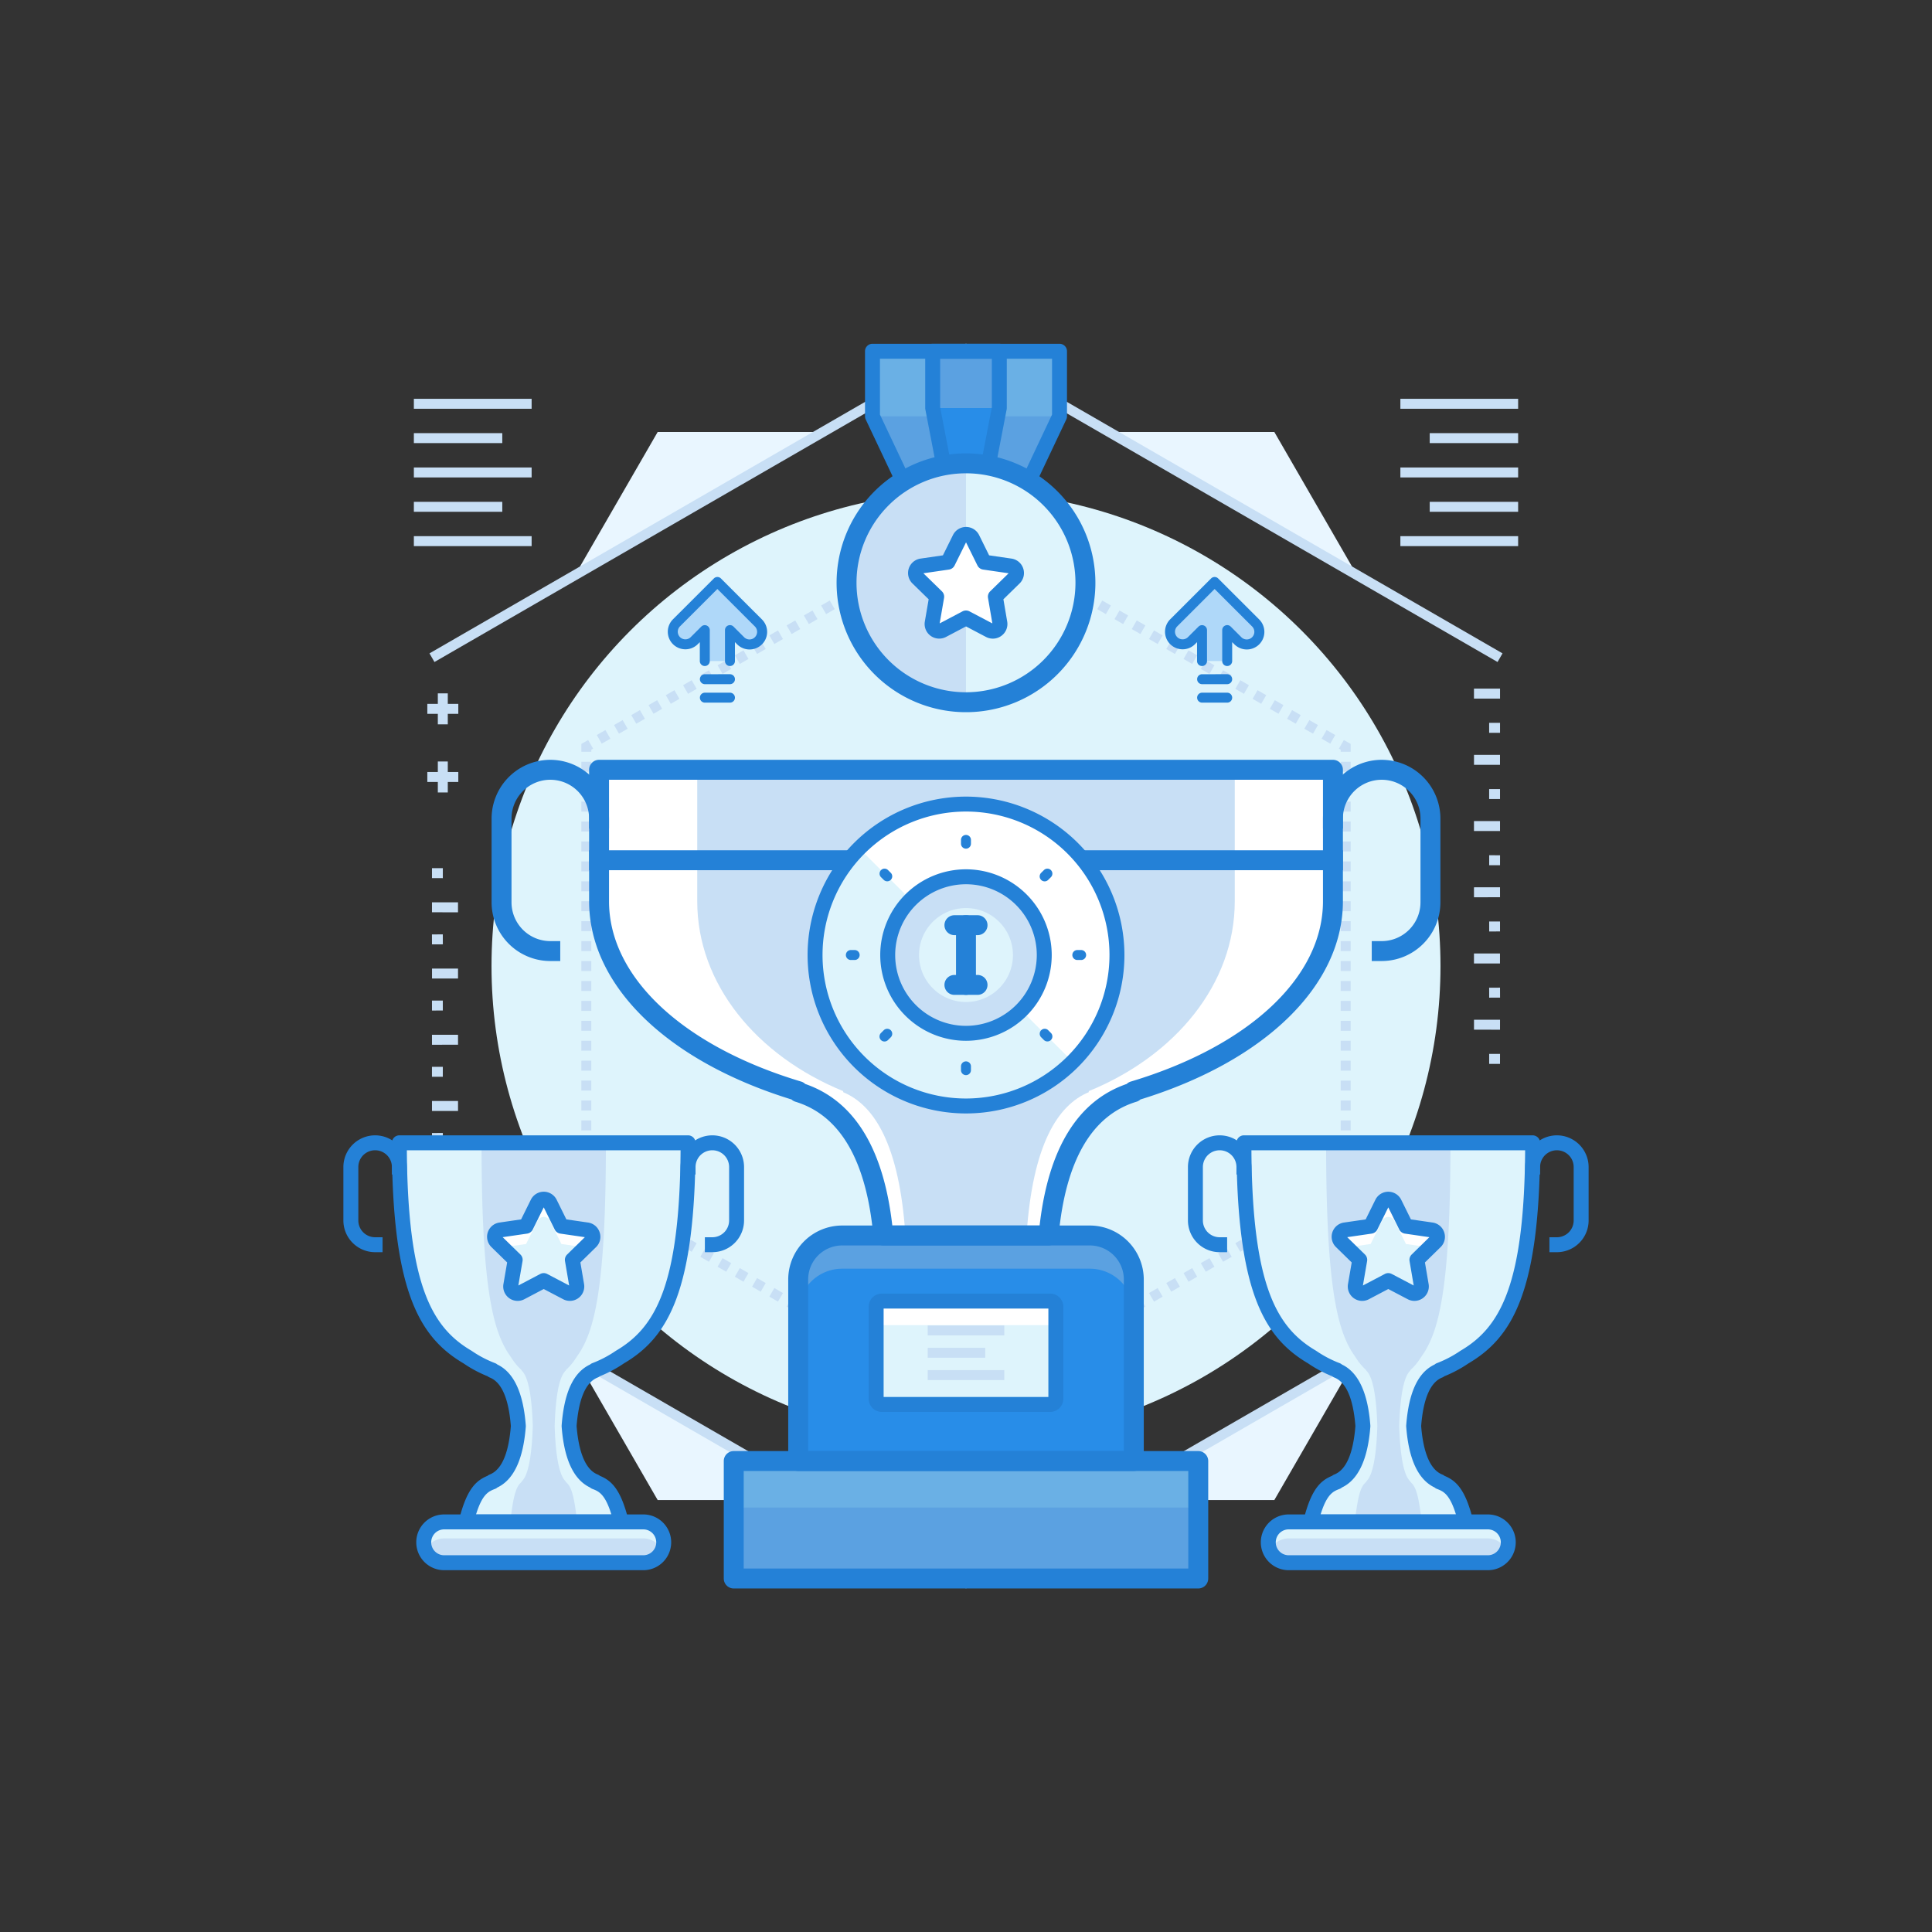 <svg id="SvgjsSvg1344" width="550" height="550" xmlns="http://www.w3.org/2000/svg" version="1.1" xmlns:xlink="http://www.w3.org/1999/xlink" xmlns:svgjs="http://svgjs.com/svgjs"><rect width="100%" height="100%" fill="#333333" stroke="none"/><defs id="SvgjsDefs1345"></defs><g id="SvgjsG1346"><svg xmlns="http://www.w3.org/2000/svg" viewBox="0 0 512 512" width="550" height="550"><circle cx="256" cy="256.004" r="125.746" fill="#def4fc" class="colordef4fc svgShape"></circle><path fill="#e9f6ff" d="m174.291 114.48-21.893 37.92 65.679-37.92h-43.786zM337.711 114.48h-43.793l65.687 37.922-21.894-37.922zM293.918 397.528h43.793l21.894-37.921-65.687 37.921zM152.396 359.608l21.895 37.92h43.786l-65.681-37.92z" class="colore9f6ff svgShape"></path><path fill="#c8dff5" d="m396.865 336.57-140.867 81.326-140.863-81.326-1.32 2.287 142.183 82.088 142.187-82.088-1.32-2.287zM255.998 91.063 113.815 173.15l1.32 2.287 140.863-81.325 140.867 81.325 1.32-2.287-142.187-82.087zM355.302 312.778v.558l-.483.278 1.32 2.287 1.803-1.041v-2.082h-2.64z" class="colorc8dff5 svgShape"></path><path fill="#c8dff5" d="m281.637 355.864 1.32 2.287 2.287-1.32-1.32-2.287Zm4.574-2.64 1.32 2.286 2.287-1.32-1.32-2.287Zm4.574-2.641 1.32 2.287 2.287-1.32-1.32-2.287Zm4.574-2.641 1.32 2.287 2.287-1.32-1.32-2.287Zm-36.59 21.126 1.32 2.286 2.286-1.32-1.32-2.287Zm41.163-23.766 1.321 2.286 2.287-1.32-1.321-2.286Zm-36.59 21.124 1.32 2.287 2.287-1.32-1.32-2.287Zm9.148-5.28 1.32 2.286 2.287-1.32-1.32-2.287Zm-4.574 2.64 1.32 2.286 2.287-1.32-1.32-2.287Zm9.148-5.281 1.32 2.286 2.287-1.32-1.32-2.287Zm50.312-29.047 1.32 2.286 2.287-1.32-1.32-2.287Zm4.573-2.64 1.32 2.286 2.287-1.32-1.32-2.287Zm9.148-5.281 1.32 2.285 2.287-1.32-1.32-2.286Zm-36.59 21.124 1.32 2.287 2.286-1.32-1.32-2.287Zm41.164-23.766 1.32 2.287 2.287-1.32-1.32-2.287Zm6.86-3.96-2.286 1.32 1.32 2.287 2.287-1.32Zm-16.008 9.241 1.32 2.287 2.287-1.32-1.32-2.287ZM309.08 340.02l1.32 2.287 2.287-1.32-1.32-2.287Zm4.574-2.64 1.32 2.286 2.287-1.32-1.32-2.286Zm4.574-2.641 1.32 2.287 2.287-1.32-1.32-2.287Zm4.574-2.64 1.32 2.286 2.287-1.32-1.32-2.287ZM256.481 370.387l-.483.279-.483-.279-1.32 2.287 1.803 1.041 1.803-1.041-1.32-2.287zM203.886 343.626l2.286 1.321 1.32-2.286-2.286-1.32Zm-13.721-7.921 2.287 1.32 1.32-2.285-2.287-1.322Zm-9.147-5.28 2.287 1.32 1.32-2.288-2.287-1.32Zm18.294 10.562 2.287 1.32 1.32-2.287-2.287-1.32Zm-13.72-7.922 2.286 1.32 1.32-2.287-2.286-1.32Zm-27.441-15.844 2.286 1.32 1.32-2.287-2.286-1.32Zm4.573 2.641 2.287 1.32 1.32-2.287-2.287-1.32Zm4.573 2.64 2.287 1.32 1.32-2.285-2.286-1.32Zm9.148 5.282 2.287 1.32 1.32-2.287-2.287-1.32Zm-4.574-2.64 2.287 1.32 1.32-2.288-2.287-1.32Zm22.867 13.202 2.288 1.32 1.32-2.287-2.287-1.32Zm45.735 26.405 2.287 1.32 1.32-2.285-2.286-1.32Zm-4.573-2.64 2.287 1.32 1.32-2.286-2.287-1.32Zm15.041 5.635-1.32 2.287 2.287 1.32 1.32-2.286Zm-19.614-8.275 2.286 1.32 1.32-2.287-2.286-1.32Zm13.72 7.922 2.287 1.32 1.32-2.287-2.287-1.32ZM222.18 354.19l2.286 1.32 1.32-2.287-2.286-1.32Zm-4.574-2.642 2.287 1.321 1.32-2.286-2.287-1.32Zm-4.573-2.64 2.287 1.32 1.32-2.286-2.287-1.32Zm13.72 7.921 2.287 1.321 1.32-2.286-2.286-1.32Zm-18.294-10.561 2.287 1.32 1.32-2.287-2.287-1.32ZM156.701 313.336v-.558h-2.64v2.082l1.803 1.041 1.32-2.287-.483-.278zM154.06 278.45h2.64v-2.64h-2.64Zm0 5.281h2.64v-2.64h-2.64Zm0 5.281h2.64v-2.64h-2.64Zm0-15.843h2.64v-2.64h-2.64Zm0-5.28h2.64v-2.642h-2.64Zm0 42.248h2.64v-2.641h-2.64Zm0-47.53h2.64v-2.64h-2.64Zm0 42.249h2.64v-2.641h-2.64Zm0-5.281h2.64v-2.641h-2.64Zm0-5.281h2.64v-2.641h-2.64Zm0-68.655h2.64V223h-2.64Zm0 5.282h2.64v-2.641h-2.64Zm0-15.844h2.64v-2.64h-2.64Zm0 5.281h2.64v-2.64h-2.64Zm0-18.483v2.64h2.64v-2.64Zm0 7.92h2.64v-2.64h-2.64Zm0 36.969h2.64v-2.64h-2.64Zm0 5.28h2.64v-2.64h-2.64Zm0 5.282h2.64v-2.64h-2.64Zm0-21.124h2.64v-2.641h-2.64Zm0 5.28h2.64v-2.64h-2.64ZM155.864 196.11l-1.803 1.042v2.082h2.64v-.558l.483-.279-1.32-2.287zM203.886 168.383l1.32 2.287 2.287-1.32-1.32-2.287Zm-13.72 7.923 1.32 2.287 2.286-1.322-1.32-2.285Zm-9.147 5.28 1.32 2.288 2.286-1.32-1.32-2.287Zm18.293-10.562 1.32 2.287 2.287-1.32-1.32-2.287Zm-4.574 2.641 1.321 2.286 2.287-1.32-1.32-2.286Zm-9.146 5.28 1.32 2.288 2.287-1.32-1.32-2.287Zm-22.868 13.204 1.32 2.287 2.287-1.32-1.32-2.287Zm4.574-2.64 1.32 2.286 2.287-1.32-1.32-2.287Zm4.573-2.64 1.32 2.286 2.287-1.32-1.32-2.287Zm4.574-2.642 1.32 2.287 2.287-1.32-1.32-2.287ZM158.15 194.79l1.32 2.287 2.287-1.32-1.32-2.287Zm82.323-47.532 1.32 2.287 2.287-1.32-1.32-2.287Zm-9.147 5.282 1.32 2.286 2.287-1.32-1.32-2.287Zm4.574-2.641 1.32 2.287 2.286-1.32-1.32-2.287Zm16.006-9.242-2.286 1.32 1.32 2.286 2.287-1.32Zm-6.86 3.96 1.32 2.287 2.287-1.32-1.32-2.287Zm-27.44 15.844 1.32 2.287 2.286-1.32-1.32-2.287Zm9.146-5.281 1.32 2.287 2.287-1.32-1.32-2.287Zm-13.72 7.923 1.32 2.285 2.287-1.32-1.32-2.286Zm-4.574 2.64 1.32 2.286 2.287-1.32-1.32-2.286Zm13.72-7.922 1.32 2.286 2.288-1.32-1.32-2.287ZM255.998 138.295l-1.803 1.041 1.32 2.287.483-.279.483.279 1.32-2.287-1.803-1.041zM286.21 158.787l2.288 1.32 1.32-2.285-2.287-1.322Zm4.575 2.641 2.287 1.32 1.32-2.287-2.287-1.32Zm13.721 7.921 2.287 1.321 1.32-2.286-2.287-1.32Zm-9.147-5.28 2.286 1.32 1.32-2.287-2.286-1.32Zm4.573 2.64 2.287 1.32 1.32-2.286-2.287-1.32Zm-18.295-10.562 2.287 1.32 1.32-2.287-2.287-1.32Zm-4.574-2.64 2.287 1.32 1.32-2.288-2.287-1.32Zm-13.721-7.922 2.287 1.32 1.32-2.287-2.287-1.32Zm-4.574-2.641 2.287 1.32 1.32-2.287-2.287-1.32Zm9.148 5.28 2.287 1.32 1.32-2.286-2.287-1.32Zm4.573 2.64 2.287 1.322 1.32-2.287-2.287-1.32Zm68.608 39.611 2.287 1.32 1.32-2.287-2.287-1.32Zm-4.574-2.64 2.287 1.32 1.32-2.286-2.287-1.32Zm15.042 5.635-1.32 2.286 2.287 1.321 1.32-2.286Zm-19.616-8.276 2.287 1.32 1.32-2.287-2.287-1.32Zm-22.869-13.203 2.287 1.32 1.32-2.287-2.287-1.32Zm36.59 21.125 2.288 1.32 1.32-2.287-2.287-1.32Zm-27.442-15.845 2.286 1.32 1.321-2.285-2.287-1.32Zm-4.574-2.64 2.287 1.32 1.32-2.286-2.287-1.32Zm9.148 5.282 2.287 1.32 1.32-2.287-2.287-1.32Zm4.574 2.64 2.286 1.32 1.32-2.286-2.286-1.32ZM356.139 196.11l-1.32 2.287.483.279v.558h2.64v-2.082l-1.803-1.042zM355.302 273.17h2.64v-2.641h-2.64Zm0 5.28h2.64v-2.64h-2.64Zm0-15.843h2.64v-2.64h-2.64Zm0 5.281h2.64v-2.64h-2.64Zm0 31.687h2.64v-2.64h-2.64Zm0-10.562h2.64v-2.641h-2.64Zm0 21.124h2.64v-2.64h-2.64Zm0-5.281h2.64v-2.64h-2.64Zm0-10.562h2.64v-2.641h-2.64Zm0-36.968h2.64v-2.64h-2.64Zm0 26.406h2.64v-2.641h-2.64Zm0-31.687h2.64v-2.64h-2.64Zm0-26.406h2.64V223h-2.64Zm0-10.562h2.64v-2.64h-2.64Zm0-13.202v2.64h2.64v-2.64Zm0 7.921h2.64v-2.64h-2.64Zm0 10.562h2.64v-2.64h-2.64Zm0 21.125h2.64v-2.64h-2.64Zm0-10.563h2.64v-2.64h-2.64Zm0 15.844h2.64v-2.64h-2.64Zm0-10.563h2.64v-2.64h-2.64ZM390.617 182.495h6.908v2.64h-6.908zM394.64 191.562l2.884-.004.002 2.64-2.884.004zM390.623 200.046h6.892v2.64h-6.892zM394.641 209.111h2.879v2.64h-2.879zM390.617 217.594h6.903v2.64h-6.903zM394.649 229.29l.004-2.64 2.874.005-.004 2.64zM390.615 235.145l6.903-.01.004 2.64-6.903.01zM394.65 244.208l2.868-.004.004 2.64-2.868.004zM390.617 252.685h6.893v2.64h-6.893zM394.641 261.751l2.88-.012.01 2.64-2.878.012zM390.622 272.876l.004-2.64 6.897.01-.004 2.64zM394.644 281.934l.004-2.64 2.874.004-.004 2.64zM114.475 326.873h6.908v2.64h-6.908zM114.473 317.81l2.884-.006.004 2.64-2.884.006zM114.485 309.322h6.892v2.64h-6.892zM114.479 300.259l2.879-.004.002 2.64-2.879.004zM114.48 291.775h6.903v2.64h-6.903zM114.473 285.353l.004-2.64 2.875.004-.004 2.64zM114.478 274.233l6.904-.01.004 2.64-6.904.01zM114.478 265.165l2.87-.004.004 2.64-2.87.004zM114.49 256.684h6.893v2.64h-6.893zM114.469 247.63l2.879-.013.012 2.64-2.879.014zM114.478 241.763l.004-2.64 6.897.008-.004 2.64zM114.479 232.71l.004-2.64 2.874.004-.004 2.64z" class="colorc8dff5 svgShape"></path><path fill="#5ba1e1" d="M288.813 327.417h-65.626a11.666 11.666 0 0 0-11.658 11.657v48.118h88.941v-48.118a11.666 11.666 0 0 0-11.657-11.657Z" class="color5ba1e1 svgShape"></path><path fill="#288de8" d="M288.813 336.217h-65.626a11.666 11.666 0 0 0-11.658 11.657v39.758h88.941v-39.758a11.666 11.666 0 0 0-11.657-11.657Z" class="color288de8 svgShape"></path><path fill="#6ab0e5" d="M194.448 387.192h123.104v31.129H194.448z" class="color6ab0e5 svgShape"></path><path fill="#5ba1e1" d="M194.448 399.513h123.104v18.808H194.448z" class="color5ba1e1 svgShape"></path><path fill="#ffffff" d="M158.757 204v34.85c0 21.923 21.456 40.916 52.804 50.31v.28c11.294 3.44 20.344 13.954 22.526 37.977h43.805c2.203-24.023 11.212-34.538 22.527-37.977v-.28c31.347-9.394 52.824-28.387 52.824-50.31V204Z" class="colorfff svgShape"></path><path fill="#c8dff5" d="M184.775 204v34.85c0 21.923 15.715 40.916 38.676 50.31v.28c8.272 3.44 14.9 13.954 16.499 37.977h32.085c1.613-24.023 8.212-34.538 16.5-37.977v-.28c22.96-9.394 38.69-28.387 38.69-50.31V204Z" class="colorc8dff5 svgShape"></path><path fill="#2481d7" d="M288.813 324.776h-65.626a14.314 14.314 0 0 0-14.298 14.298v48.118a2.64 2.64 0 0 0 2.64 2.64h88.941a2.64 2.64 0 0 0 2.64-2.64v-48.118a14.314 14.314 0 0 0-14.297-14.298Zm9.017 59.776h-83.66v-45.478a9.027 9.027 0 0 1 9.017-9.017h65.626a9.027 9.027 0 0 1 9.017 9.017Z" class="color2481d7 svgShape"></path><path fill="#2481d7" d="M317.552 384.552H194.448a2.64 2.64 0 0 0-2.64 2.64v31.13a2.64 2.64 0 0 0 2.64 2.64h123.104a2.64 2.64 0 0 0 2.64-2.64v-31.13a2.64 2.64 0 0 0-2.64-2.64zm-2.64 31.129H197.088v-25.849h117.824zm38.33-214.32H158.758a2.64 2.64 0 0 0-2.64 2.64v34.848c0 22.254 20.521 42.314 53.643 52.522a2.634 2.634 0 0 0 1.032.595c11.89 3.62 18.844 15.628 20.666 35.69a2.64 2.64 0 0 0 2.629 2.4h43.805a2.64 2.64 0 0 0 2.63-2.398c1.84-20.076 8.793-32.084 20.664-35.692a2.632 2.632 0 0 0 1.033-.595c33.135-10.212 53.664-30.272 53.664-52.522v-34.848a2.64 2.64 0 0 0-2.64-2.64zm-2.64 37.488c0 20.058-19.519 38.366-50.941 47.78a2.637 2.637 0 0 0-1.076.63c-12.973 4.47-20.728 17.08-23.075 37.517h-39.04c-2.329-20.424-10.084-33.034-23.075-37.516a2.636 2.636 0 0 0-1.077-.63c-31.409-9.41-50.92-27.72-50.92-47.78V206.64h189.205z" class="color2481d7 svgShape"></path><path fill="#2481d7" d="M156.117 225.331h199.766v5.28H156.117z" class="color2481d7 svgShape"></path><path fill="#2481d7" d="M366.168 201.36a15.583 15.583 0 0 0-15.565 15.566v2.64h5.28v-2.64a10.28 10.28 0 1 1 20.56 0v22.193a10.292 10.292 0 0 1-10.275 10.286h-2.64v5.28h2.64a15.579 15.579 0 0 0 15.556-15.566v-22.193a15.578 15.578 0 0 0-15.556-15.565zm-220.336 0a15.578 15.578 0 0 0-15.556 15.566v22.193a15.579 15.579 0 0 0 15.556 15.566h2.64v-5.28h-2.64a10.292 10.292 0 0 1-10.276-10.286v-22.193a10.28 10.28 0 1 1 20.56 0v2.64h5.281v-2.64a15.583 15.583 0 0 0-15.565-15.565z" class="color2481d7 svgShape"></path><path fill="#c8dff5" d="M109.679 105.687h31.207v2.64h-31.207zM109.679 114.787h23.432v2.64h-23.432zM109.679 123.888h31.207v2.64h-31.207zM109.679 132.989h23.432v2.64h-23.432zM109.679 142.088h31.207v2.64h-31.207zM371.114 105.687h31.207v2.64h-31.207zM378.889 114.787h23.432v2.64h-23.432zM371.114 123.888h31.207v2.64h-31.207zM378.889 132.989h23.432v2.64h-23.432zM371.114 142.088h31.207v2.64h-31.207z" class="colorc8dff5 svgShape"></path><path fill="#6ab0e5" d="M231.216 93.082v17.232l8.149 17.233h33.27l8.149-17.233V93.082h-49.568z" class="color6ab0e5 svgShape"></path><path fill="#5ba1e1" d="m231.216 110.314 8.149 17.233h33.27l8.149-17.233h-49.568z" class="color5ba1e1 svgShape"></path><path fill="#5ba1e1" d="M247.171 93.082v15.049l2.897 15.051h11.864l2.896-15.051V93.082h-17.657z" class="color5ba1e1 svgShape"></path><path fill="#288de8" d="m247.171 108.131 2.897 15.051h11.864l2.896-15.051h-17.657z" class="color288de8 svgShape"></path><path fill="#c8dff5" d="M255.996 122.792a31.653 31.653 0 1 0 31.655 31.65 31.651 31.651 0 0 0-31.655-31.65Z" class="colorc8dff5 svgShape"></path><path fill="#def4fc" d="M255.996 122.792v63.306a31.653 31.653 0 1 0 0-63.306Z" class="colordef4fc svgShape"></path><path fill="#ffffff" d="M269.289 151.28a1.88 1.88 0 0 0-1.525-1.289l-6.954-1.01-3.11-6.303a1.895 1.895 0 0 0-1.704-1.05 1.865 1.865 0 0 0-1.68 1.05l-3.118 6.302-6.96 1.011a1.914 1.914 0 0 0-1.524 1.29 1.872 1.872 0 0 0 .482 1.929l5.037 4.917-1.193 6.928a1.888 1.888 0 0 0 .748 1.842 1.91 1.91 0 0 0 1.993.147l6.215-3.275 6.226 3.275a1.958 1.958 0 0 0 .892.223 1.842 1.842 0 0 0 1.106-.37 1.883 1.883 0 0 0 .748-1.842l-1.182-6.928 5.03-4.917a1.89 1.89 0 0 0 .473-1.93Z" class="colorfff svgShape"></path><path fill="#2481d7" d="M255.996 120.152a34.293 34.293 0 1 0 34.295 34.29 34.328 34.328 0 0 0-34.295-34.29Zm0 63.306a29.013 29.013 0 1 1 29.014-29.015 29.044 29.044 0 0 1-29.014 29.015Z" class="color2481d7 svgShape"></path><path fill="#2481d7" d="m271.175 150.675-.003-.009a3.857 3.857 0 0 0-3.123-2.635l-5.924-.86-2.66-5.387a3.867 3.867 0 0 0-6.923.016l-2.658 5.37-5.946.864a3.866 3.866 0 0 0-2.125 6.593l4.292 4.19-1.015 5.895a3.87 3.87 0 0 0 5.614 4.084l5.293-2.789 5.335 2.806a3.93 3.93 0 0 0 1.782.434 3.801 3.801 0 0 0 2.262-.742 3.869 3.869 0 0 0 1.544-3.784l-1.007-5.903 4.286-4.192a3.85 3.85 0 0 0 .976-3.95zm-8.773 6.037a1.978 1.978 0 0 0-.568 1.749l1.152 6.748-6.068-3.192a1.981 1.981 0 0 0-1.845 0l-6.05 3.188 1.161-6.742a1.98 1.98 0 0 0-.568-1.752l-4.903-4.788 6.77-.983a1.98 1.98 0 0 0 1.49-1.081l3.035-6.133 3.026 6.13a1.98 1.98 0 0 0 1.49 1.084l6.774.984zm18.382-65.61h-49.568a1.98 1.98 0 0 0-1.98 1.98v17.233a1.976 1.976 0 0 0 .19.846l8.15 17.232a1.98 1.98 0 1 0 3.58-1.693l-7.96-16.83V95.063h45.607v14.807l-7.959 16.83a1.98 1.98 0 1 0 3.58 1.693l8.15-17.232a1.976 1.976 0 0 0 .19-.846V93.083a1.98 1.98 0 0 0-1.98-1.98z" class="color2481d7 svgShape"></path><path fill="#2481d7" d="M264.828 91.102h-17.657a1.98 1.98 0 0 0-1.98 1.98v15.049a1.99 1.99 0 0 0 .036.374l2.896 15.052a1.981 1.981 0 0 0 1.942 1.606 2.03 2.03 0 0 0 .377-.036 1.98 1.98 0 0 0 1.57-2.319l-2.86-14.866v-12.88h13.696v12.88l-2.86 14.866a1.98 1.98 0 1 0 3.889.748l2.896-15.051a1.96 1.96 0 0 0 .036-.374V93.083a1.98 1.98 0 0 0-1.98-1.98Z" class="color2481d7 svgShape"></path><path fill="#ffffff" d="M233.68 344.802h44.642a1.49 1.49 0 0 1 1.49 1.49V370.7a1.49 1.49 0 0 1-1.49 1.49H233.68a1.49 1.49 0 0 1-1.49-1.49v-24.41a1.49 1.49 0 0 1 1.49-1.49Z" class="colorfff svgShape"></path><path fill="#def4fc" d="M233.68 351.178h44.642a1.49 1.49 0 0 1 1.49 1.49v18.033a1.49 1.49 0 0 1-1.49 1.49h-44.64a1.49 1.49 0 0 1-1.491-1.49v-18.033a1.49 1.49 0 0 1 1.49-1.49Z" class="colordef4fc svgShape"></path><path fill="#2481d7" d="M278.32 342.821h-44.64a3.474 3.474 0 0 0-3.47 3.47v24.41a3.474 3.474 0 0 0 3.47 3.47h44.64a3.474 3.474 0 0 0 3.47-3.47v-24.41a3.474 3.474 0 0 0-3.47-3.47Zm-.49 27.39h-43.66v-23.43h43.66Z" class="color2481d7 svgShape"></path><path fill="#def4fc" d="M284.286 224.802a40.005 40.005 0 1 0-.004 56.58 40.013 40.013 0 0 0 .004-56.58Z" class="colordef4fc svgShape"></path><path fill="#ffffff" d="M284.286 224.802a40.013 40.013 0 0 0-56.577.008l56.573 56.573a40.015 40.015 0 0 0 .004-56.581Z" class="colorfff svgShape"></path><path fill="#c8dff5" d="M255.994 232.355a20.742 20.742 0 1 0 20.744 20.734 20.735 20.735 0 0 0-20.744-20.734Z" class="colorc8dff5 svgShape"></path><path fill="#def4fc" d="M255.997 240.652a12.445 12.445 0 1 0 12.445 12.44 12.44 12.44 0 0 0-12.445-12.44Z" class="colordef4fc svgShape"></path><path fill="#2481d7" d="M255.994 211.109a41.983 41.983 0 1 0 41.992 41.98 42.028 42.028 0 0 0-41.992-41.98Zm0 80.006a38.023 38.023 0 1 1 38.031-38.026 38.065 38.065 0 0 1-38.03 38.026Z" class="color2481d7 svgShape"></path><path fill="#2481d7" d="M255.994 230.375a22.722 22.722 0 1 0 22.724 22.714 22.74 22.74 0 0 0-22.724-22.714Zm0 41.484a18.762 18.762 0 1 1 18.764-18.77 18.783 18.783 0 0 1-18.764 18.77Z" class="color2481d7 svgShape"></path><path fill="#2481d7" d="M259.058 242.542h-6.127a2.64 2.64 0 0 0 0 5.28h6.127a2.64 2.64 0 0 0 0-5.28zm0 15.83h-6.127a2.64 2.64 0 0 0 0 5.28h6.127a2.64 2.64 0 0 0 0-5.28z" class="color2481d7 svgShape"></path><path fill="#2481d7" d="M255.994 242.542a2.64 2.64 0 0 0-2.64 2.64v15.83a2.64 2.64 0 1 0 5.28 0v-15.83a2.64 2.64 0 0 0-2.64-2.64zm0-21.276a1.32 1.32 0 0 0-1.32 1.32v1a1.32 1.32 0 0 0 2.64 0v-1a1.32 1.32 0 0 0-1.32-1.32zm0 60.011a1.32 1.32 0 0 0-1.32 1.32v1.005a1.32 1.32 0 0 0 2.64 0v-1.005a1.32 1.32 0 0 0-1.32-1.32zm22.516-50.683a1.319 1.319 0 0 0-1.866-.005l-.716.711a1.32 1.32 0 1 0 1.861 1.872l.716-.712a1.32 1.32 0 0 0 .005-1.866zm-42.446 42.43a1.32 1.32 0 0 0-1.867 0l-.717.718a1.32 1.32 0 1 0 1.867 1.866l.717-.717a1.32 1.32 0 0 0 0-1.866zm50.449-21.255h-1.01a1.32 1.32 0 0 0 0 2.64h1.01a1.32 1.32 0 0 0 0-2.64zm-60.022 0h-1.005a1.32 1.32 0 0 0 0 2.64h1.005a1.32 1.32 0 0 0 0-2.64zm52.017 21.973-.716-.717a1.32 1.32 0 1 0-1.868 1.866l.716.717a1.32 1.32 0 0 0 1.868-1.866zM236.06 231.3l-.717-.712a1.32 1.32 0 0 0-1.86 1.875l.718.711a1.32 1.32 0 1 0 1.86-1.874z" class="color2481d7 svgShape"></path><path fill="#c8dff5" d="M245.852 351.256h20.3v2.64h-20.3zM245.852 357.176h15.241v2.64h-15.241zM245.852 363.096h20.3v2.64h-20.3z" class="colorc8dff5 svgShape"></path><path fill="#def4fc" d="M170.481 403.321h-52.78a5.408 5.408 0 0 0 0 10.817h52.78a5.408 5.408 0 1 0 0-10.817Z" class="colordef4fc svgShape"></path><path fill="#c8dff5" d="M170.481 407.692h-52.78a5.407 5.407 0 0 0-4.944 3.223 5.407 5.407 0 0 0 4.944 3.223h52.78a5.406 5.406 0 0 0 4.945-3.223 5.407 5.407 0 0 0-4.945-3.223zm-12.801-44.488v-.106a31.79 31.79 0 0 0 6.576-3.443c10.844-6.368 18.09-17.689 18.09-56.8h-76.51c0 39.094 7.23 50.405 18.064 56.783a31.411 31.411 0 0 0 6.594 3.46v.106c3.429 1.341 6.174 5.437 6.872 14.718-.707 9.255-3.443 13.35-6.872 14.688v.11c-2.555.985-4.877 2.251-6.938 10.601h41.067c-2.061-8.35-4.378-9.616-6.938-10.6v-.11c-3.425-1.338-6.179-5.434-6.868-14.715.707-9.269 3.434-13.35 6.863-14.692z" class="colorc8dff5 svgShape"></path><path fill="#def4fc" d="M157.68 363.204v-.106a31.79 31.79 0 0 0 6.576-3.443c10.844-6.368 18.09-17.689 18.09-56.8h-76.51c0 39.094 7.23 50.405 18.064 56.783a31.411 31.411 0 0 0 6.594 3.46v.106c3.429 1.341 6.174 5.437 6.872 14.718-.707 9.255-3.443 13.35-6.872 14.688v.11c-2.555.985-4.877 2.251-6.938 10.601h41.067c-2.061-8.35-4.378-9.616-6.938-10.6v-.11c-3.425-1.338-6.179-5.434-6.868-14.715.707-9.269 3.434-13.35 6.863-14.692Z" class="colordef4fc svgShape"></path><path fill="#c8dff5" d="M149.945 392.72v-.11c-1.475-1.337-2.66-5.433-2.957-14.714.304-9.269 1.478-13.35 2.955-14.692v-.106a16.001 16.001 0 0 0 2.832-3.443c4.67-6.368 7.79-17.689 7.79-56.8h-32.947c0 39.094 3.113 50.405 7.778 56.783a15.85 15.85 0 0 0 2.84 3.46v.106c1.476 1.341 2.659 5.437 2.96 14.718-.305 9.255-1.484 13.35-2.96 14.688v.11c-1.1.985-2.1 2.251-2.988 10.601h17.685c-.888-8.35-1.886-9.616-2.988-10.6Z" class="colorc8dff5 svgShape"></path><path fill="#2481d7" d="M158.402 365.048a1.976 1.976 0 0 0 .544-.322 33.583 33.583 0 0 0 6.375-3.4c11.735-6.92 19.006-19.146 19.006-58.471a1.98 1.98 0 0 0-1.98-1.98h-76.51a1.98 1.98 0 0 0-1.981 1.98c0 39.3 7.258 51.525 18.975 58.45a33.137 33.137 0 0 0 6.395 3.42 1.985 1.985 0 0 0 .546.323c3.15 1.233 5.037 5.564 5.608 12.873-.578 7.298-2.464 11.62-5.606 12.845a1.975 1.975 0 0 0-.563.335c-2.906 1.22-5.485 3.268-7.577 11.746a1.98 1.98 0 0 0 1.922 2.454h41.067a1.98 1.98 0 0 0 1.922-2.454c-2.094-8.482-4.673-10.529-7.579-11.746a1.983 1.983 0 0 0-.561-.335c-3.917-1.53-5.21-7.808-5.602-12.868.577-7.3 2.46-11.622 5.599-12.85Zm-9.56 12.698a1.955 1.955 0 0 0 0 .296c.643 8.656 3.172 14.086 7.52 16.153a1.97 1.97 0 0 0 .612.373c1.653.636 3.356 1.291 5.05 6.773h-35.87c1.694-5.48 3.397-6.136 5.052-6.773a1.974 1.974 0 0 0 .61-.373c4.334-2.06 6.864-7.479 7.524-16.122a1.97 1.97 0 0 0 0-.299c-.65-8.663-3.184-14.094-7.534-16.159a1.98 1.98 0 0 0-.595-.363 29.465 29.465 0 0 1-6.179-3.24 1.936 1.936 0 0 0-.127-.08c-10.362-6.1-16.854-17.186-17.083-53.097h72.538c-.228 35.93-6.73 47.018-17.107 53.113-.04.024-.081.05-.12.077a29.842 29.842 0 0 1-6.167 3.226 1.968 1.968 0 0 0-.596.362c-4.393 2.067-6.858 7.354-7.527 16.133Z" class="color2481d7 svgShape"></path><path fill="#ffffff" d="M157.031 327.2a1.816 1.816 0 0 0-1.478-1.254l-6.775-.984-3.036-6.14a1.835 1.835 0 0 0-3.292 0l-3.037 6.14-6.774.984a1.872 1.872 0 0 0-1.488 1.253 1.826 1.826 0 0 0 .473 1.88l4.903 4.793-1.16 6.748a1.85 1.85 0 0 0 .727 1.796 1.875 1.875 0 0 0 1.947.137l6.05-3.186 6.069 3.186a1.882 1.882 0 0 0 .86.217 1.844 1.844 0 0 0 1.81-2.15l-1.148-6.748 4.895-4.792a1.837 1.837 0 0 0 .454-1.88Z" class="colorfff svgShape"></path><path fill="#def4fc" d="m151.682 333.872 3.362-3.292-6.266-.91-3.036-6.14a1.835 1.835 0 0 0-3.292 0l-3.037 6.14-6.256.909 3.37 3.293-.694 4.031.694.678-.631 3.667a1.791 1.791 0 0 0 .198.168 1.875 1.875 0 0 0 1.947.137l6.05-3.186 6.069 3.186a1.882 1.882 0 0 0 .86.217 1.835 1.835 0 0 0 1.285-.53l-.623-3.66.687-.672Z" class="colordef4fc svgShape"></path><path fill="#2481d7" d="M158.919 326.6a3.795 3.795 0 0 0-3.082-2.614l-5.745-.835-2.58-5.217a3.815 3.815 0 0 0-6.837.01l-2.576 5.207-5.764.838a3.813 3.813 0 0 0-2.096 6.507l4.16 4.065-.984 5.72a3.818 3.818 0 0 0 5.549 4.024l5.129-2.7 5.168 2.712a3.817 3.817 0 0 0 5.521-4.029l-.974-5.726 4.145-4.059a3.792 3.792 0 0 0 .966-3.904zm-8.622 5.857a1.98 1.98 0 0 0-.567 1.747l1.1 6.464-5.818-3.054a1.979 1.979 0 0 0-1.843.001l-5.803 3.055 1.113-6.462a1.98 1.98 0 0 0-.568-1.752l-4.699-4.593 6.486-.942a1.98 1.98 0 0 0 1.49-1.082l2.908-5.878 2.908 5.878a1.98 1.98 0 0 0 1.49 1.082l6.494.944zm-50.891-31.582A8.415 8.415 0 0 0 91 309.28v14.153a8.417 8.417 0 0 0 8.406 8.41h1.98v-3.96h-1.98a4.453 4.453 0 0 1-4.446-4.45v-14.153a4.448 4.448 0 0 1 8.896 0v1.98h3.96v-1.98a8.418 8.418 0 0 0-8.41-8.406zm89.37 0a8.418 8.418 0 0 0-8.41 8.406v1.98h3.96v-1.98a4.448 4.448 0 0 1 8.897 0v14.153a4.453 4.453 0 0 1-4.446 4.45h-1.98v3.96h1.98a8.418 8.418 0 0 0 8.406-8.41v-14.153a8.415 8.415 0 0 0-8.406-8.406zM170.482 401.34h-52.78a7.388 7.388 0 0 0 0 14.777h52.78a7.388 7.388 0 1 0 0-14.777zm0 10.817h-52.78a3.428 3.428 0 0 1 0-6.857h52.78a3.428 3.428 0 1 1 0 6.857z" class="color2481d7 svgShape"></path><path fill="#def4fc" d="M394.299 403.321h-52.78a5.408 5.408 0 1 0 0 10.817h52.78a5.408 5.408 0 0 0 0-10.817Z" class="colordef4fc svgShape"></path><path fill="#c8dff5" d="M394.299 407.692h-52.78a5.407 5.407 0 0 0-4.945 3.223 5.407 5.407 0 0 0 4.945 3.223h52.78a5.406 5.406 0 0 0 4.944-3.223 5.407 5.407 0 0 0-4.944-3.223zm-12.802-44.488v-.106a31.798 31.798 0 0 0 6.576-3.443c10.844-6.368 18.09-17.689 18.09-56.8h-76.51c0 39.094 7.23 50.405 18.064 56.783a31.396 31.396 0 0 0 6.594 3.46v.106c3.43 1.341 6.174 5.437 6.871 14.718-.706 9.255-3.442 13.35-6.871 14.688v.11c-2.556.985-4.877 2.251-6.938 10.601h41.066c-2.06-8.35-4.378-9.616-6.937-10.6v-.11c-3.426-1.338-6.18-5.434-6.868-14.715.706-9.269 3.434-13.35 6.863-14.692z" class="colorc8dff5 svgShape"></path><path fill="#def4fc" d="M381.497 363.204v-.106a31.798 31.798 0 0 0 6.576-3.443c10.844-6.368 18.09-17.689 18.09-56.8h-76.51c0 39.094 7.23 50.405 18.064 56.783a31.396 31.396 0 0 0 6.594 3.46v.106c3.43 1.341 6.174 5.437 6.871 14.718-.706 9.255-3.442 13.35-6.871 14.688v.11c-2.556.985-4.877 2.251-6.938 10.601h41.066c-2.06-8.35-4.378-9.616-6.937-10.6v-.11c-3.426-1.338-6.18-5.434-6.868-14.715.706-9.269 3.434-13.35 6.863-14.692Z" class="colordef4fc svgShape"></path><path fill="#c8dff5" d="M373.762 392.72v-.11c-1.475-1.337-2.66-5.433-2.958-14.714.305-9.269 1.479-13.35 2.956-14.692v-.106a16.007 16.007 0 0 0 2.832-3.443c4.67-6.368 7.79-17.689 7.79-56.8h-32.947c0 39.094 3.112 50.405 7.779 56.783a15.839 15.839 0 0 0 2.839 3.46v.106c1.477 1.341 2.659 5.437 2.96 14.718-.305 9.255-1.483 13.35-2.96 14.688v.11c-1.1.985-2.1 2.251-2.988 10.601h17.684c-.887-8.35-1.885-9.616-2.987-10.6Z" class="colorc8dff5 svgShape"></path><path fill="#2481d7" d="M382.219 365.048a1.97 1.97 0 0 0 .544-.322 33.602 33.602 0 0 0 6.374-3.4c11.736-6.92 19.006-19.145 19.006-58.471a1.98 1.98 0 0 0-1.98-1.98h-76.51a1.98 1.98 0 0 0-1.98 1.98c0 39.3 7.258 51.525 18.975 58.45a33.147 33.147 0 0 0 6.395 3.42 1.975 1.975 0 0 0 .546.323c3.151 1.233 5.037 5.564 5.607 12.873-.577 7.298-2.463 11.62-5.605 12.845a1.978 1.978 0 0 0-.563.335c-2.906 1.22-5.485 3.268-7.578 11.746a1.98 1.98 0 0 0 1.923 2.454h41.066a1.98 1.98 0 0 0 1.923-2.454c-2.093-8.48-4.673-10.528-7.579-11.746a2 2 0 0 0-.561-.335c-3.917-1.53-5.21-7.808-5.602-12.868.577-7.3 2.46-11.622 5.599-12.85Zm-9.559 12.698a1.937 1.937 0 0 0 0 .296c.642 8.656 3.17 14.086 7.52 16.153a1.977 1.977 0 0 0 .611.373c1.653.637 3.356 1.291 5.05 6.773h-35.87c1.694-5.48 3.398-6.136 5.051-6.773a1.97 1.97 0 0 0 .61-.373c4.335-2.06 6.865-7.479 7.524-16.122a1.973 1.973 0 0 0 0-.299c-.65-8.663-3.183-14.094-7.533-16.16a1.994 1.994 0 0 0-.595-.362 29.44 29.44 0 0 1-6.18-3.24 1.88 1.88 0 0 0-.127-.08c-10.361-6.1-16.853-17.186-17.081-53.097h72.537c-.229 35.93-6.73 47.019-17.106 53.113-.042.024-.082.05-.121.076a29.827 29.827 0 0 1-6.167 3.227 1.963 1.963 0 0 0-.595.362c-4.395 2.067-6.86 7.355-7.528 16.133Z" class="color2481d7 svgShape"></path><path fill="#ffffff" d="M380.848 327.2a1.815 1.815 0 0 0-1.478-1.254l-6.774-.984-3.037-6.14a1.835 1.835 0 0 0-3.293 0l-3.036 6.14-6.775.984a1.87 1.87 0 0 0-1.487 1.253 1.826 1.826 0 0 0 .472 1.88l4.904 4.793-1.16 6.748a1.852 1.852 0 0 0 .727 1.796 1.875 1.875 0 0 0 1.947.137l6.05-3.186 6.069 3.186a1.879 1.879 0 0 0 .86.217 1.844 1.844 0 0 0 1.81-2.15l-1.147-6.748 4.894-4.792a1.836 1.836 0 0 0 .454-1.88Z" class="colorfff svgShape"></path><path fill="#def4fc" d="m375.5 333.872 3.36-3.292-6.264-.91-3.037-6.14a1.835 1.835 0 0 0-3.293 0l-3.036 6.14-6.256.909 3.37 3.293-.693 4.031.693.678-.63 3.667a1.819 1.819 0 0 0 .197.168 1.875 1.875 0 0 0 1.947.137l6.05-3.186 6.069 3.186a1.879 1.879 0 0 0 .86.217 1.837 1.837 0 0 0 1.284-.53l-.622-3.66.687-.672Z" class="colordef4fc svgShape"></path><path fill="#2481d7" d="M382.735 326.6a3.793 3.793 0 0 0-3.08-2.614l-5.746-.835-2.582-5.22a3.816 3.816 0 0 0-6.835.014l-2.576 5.206-5.765.838a3.814 3.814 0 0 0-2.095 6.507l4.16 4.065-.984 5.72a3.817 3.817 0 0 0 5.548 4.024l5.13-2.7 5.167 2.712a3.817 3.817 0 0 0 5.522-4.029l-.974-5.726 4.144-4.058a3.79 3.79 0 0 0 .966-3.903zm-8.621 5.857a1.98 1.98 0 0 0-.567 1.747l1.1 6.464-5.818-3.054a1.979 1.979 0 0 0-1.843.001l-5.802 3.055 1.11-6.462a1.981 1.981 0 0 0-.566-1.752l-4.7-4.593 6.486-.942a1.98 1.98 0 0 0 1.49-1.082l2.909-5.879 2.908 5.88a1.98 1.98 0 0 0 1.49 1.08l6.493.945zm-50.89-31.582a8.415 8.415 0 0 0-8.407 8.406v14.153a8.418 8.418 0 0 0 8.406 8.41h1.98v-3.96h-1.98a4.453 4.453 0 0 1-4.446-4.45v-14.153a4.448 4.448 0 0 1 8.896 0v1.98h3.96v-1.98a8.418 8.418 0 0 0-8.41-8.406zm89.37 0a8.418 8.418 0 0 0-8.41 8.406v1.98h3.96v-1.98a4.448 4.448 0 0 1 8.896 0v14.153a4.453 4.453 0 0 1-4.446 4.45h-1.98v3.96h1.98a8.418 8.418 0 0 0 8.406-8.41v-14.153a8.416 8.416 0 0 0-8.406-8.406zM394.298 401.34h-52.78a7.388 7.388 0 1 0 0 14.777h52.78a7.388 7.388 0 0 0 0-14.777zm0 10.817h-52.78a3.428 3.428 0 1 1 0-6.857h52.78a3.428 3.428 0 0 1 0 6.857z" class="color2481d7 svgShape"></path><path fill="#c8dff5" d="M113.244 186.534h8.212v2.64h-8.212z" class="colorc8dff5 svgShape"></path><path fill="#c8dff5" d="M116.029 183.747h2.64v8.213h-2.64zM113.244 204.586h8.212v2.64h-8.212z" class="colorc8dff5 svgShape"></path><path fill="#c8dff5" d="M116.029 201.8h2.64v8.212h-2.64z" class="colorc8dff5 svgShape"></path><path fill="#afd8f9" d="m332.732 165.06-10.845-10.834-2.342 2.334-.04.044-8.462 8.456a3.334 3.334 0 0 0 4.716 4.715l2.791-2.782v8.191h6.669v-8.202l2.793 2.793a3.336 3.336 0 1 0 4.72-4.715Z" class="colorafd8f9 svgShape"></path><path fill="#2481d7" d="m333.665 164.126-10.845-10.834a1.32 1.32 0 0 0-1.865 0l-10.848 10.838a4.652 4.652 0 0 0 3.296 7.94h.003a4.612 4.612 0 0 0 3.285-1.36l.54-.537v5.011a1.32 1.32 0 1 0 2.64 0v-8.191a1.32 1.32 0 0 0-2.253-.935l-2.794 2.785a1.995 1.995 0 0 1-1.42.587h-.001a2.013 2.013 0 0 1-1.426-3.436l8.48-8.475.041-.045 1.388-1.383 9.91 9.9a2.016 2.016 0 1 1-2.85 2.851l-2.794-2.793a1.32 1.32 0 0 0-2.253.933v8.202a1.32 1.32 0 1 0 2.64 0v-5.015l.538.538a4.656 4.656 0 1 0 6.588-6.58zm-8.446 14.547-6.648.002a1.32 1.32 0 0 0 0 2.64h.001l6.648-.002a1.32 1.32 0 0 0-.001-2.64zm0 4.896h-6.647a1.32 1.32 0 0 0 0 2.64h6.647a1.32 1.32 0 0 0 0-2.64z" class="color2481d7 svgShape"></path><path fill="#afd8f9" d="m200.96 165.06-10.845-10.834-2.342 2.334-.04.044-8.461 8.456a3.334 3.334 0 1 0 4.714 4.715l2.792-2.782v8.191h6.67v-8.202l2.792 2.793a3.336 3.336 0 1 0 4.72-4.715Z" class="colorafd8f9 svgShape"></path><path fill="#2481d7" d="m201.893 164.126-10.845-10.834a1.32 1.32 0 0 0-1.864 0l-10.849 10.838a4.652 4.652 0 0 0 3.296 7.94h.003a4.612 4.612 0 0 0 3.284-1.36l.54-.537v5.011a1.32 1.32 0 1 0 2.64 0v-8.191a1.32 1.32 0 0 0-2.252-.935l-2.794 2.785a1.994 1.994 0 0 1-1.42.587h-.001a2.013 2.013 0 0 1-1.426-3.436l9.909-9.903 9.91 9.9a2.016 2.016 0 1 1-2.85 2.851l-2.793-2.793a1.32 1.32 0 0 0-2.254.933v8.202a1.32 1.32 0 1 0 2.64 0v-5.015l.538.538a4.656 4.656 0 1 0 6.588-6.58zm-8.446 14.547-6.648.002a1.32 1.32 0 0 0 0 2.64h.001l6.648-.002a1.32 1.32 0 0 0 0-2.64zm0 4.896H186.8a1.32 1.32 0 0 0 0 2.64h6.647a1.32 1.32 0 0 0 0-2.64z" class="color2481d7 svgShape"></path></svg></g></svg>